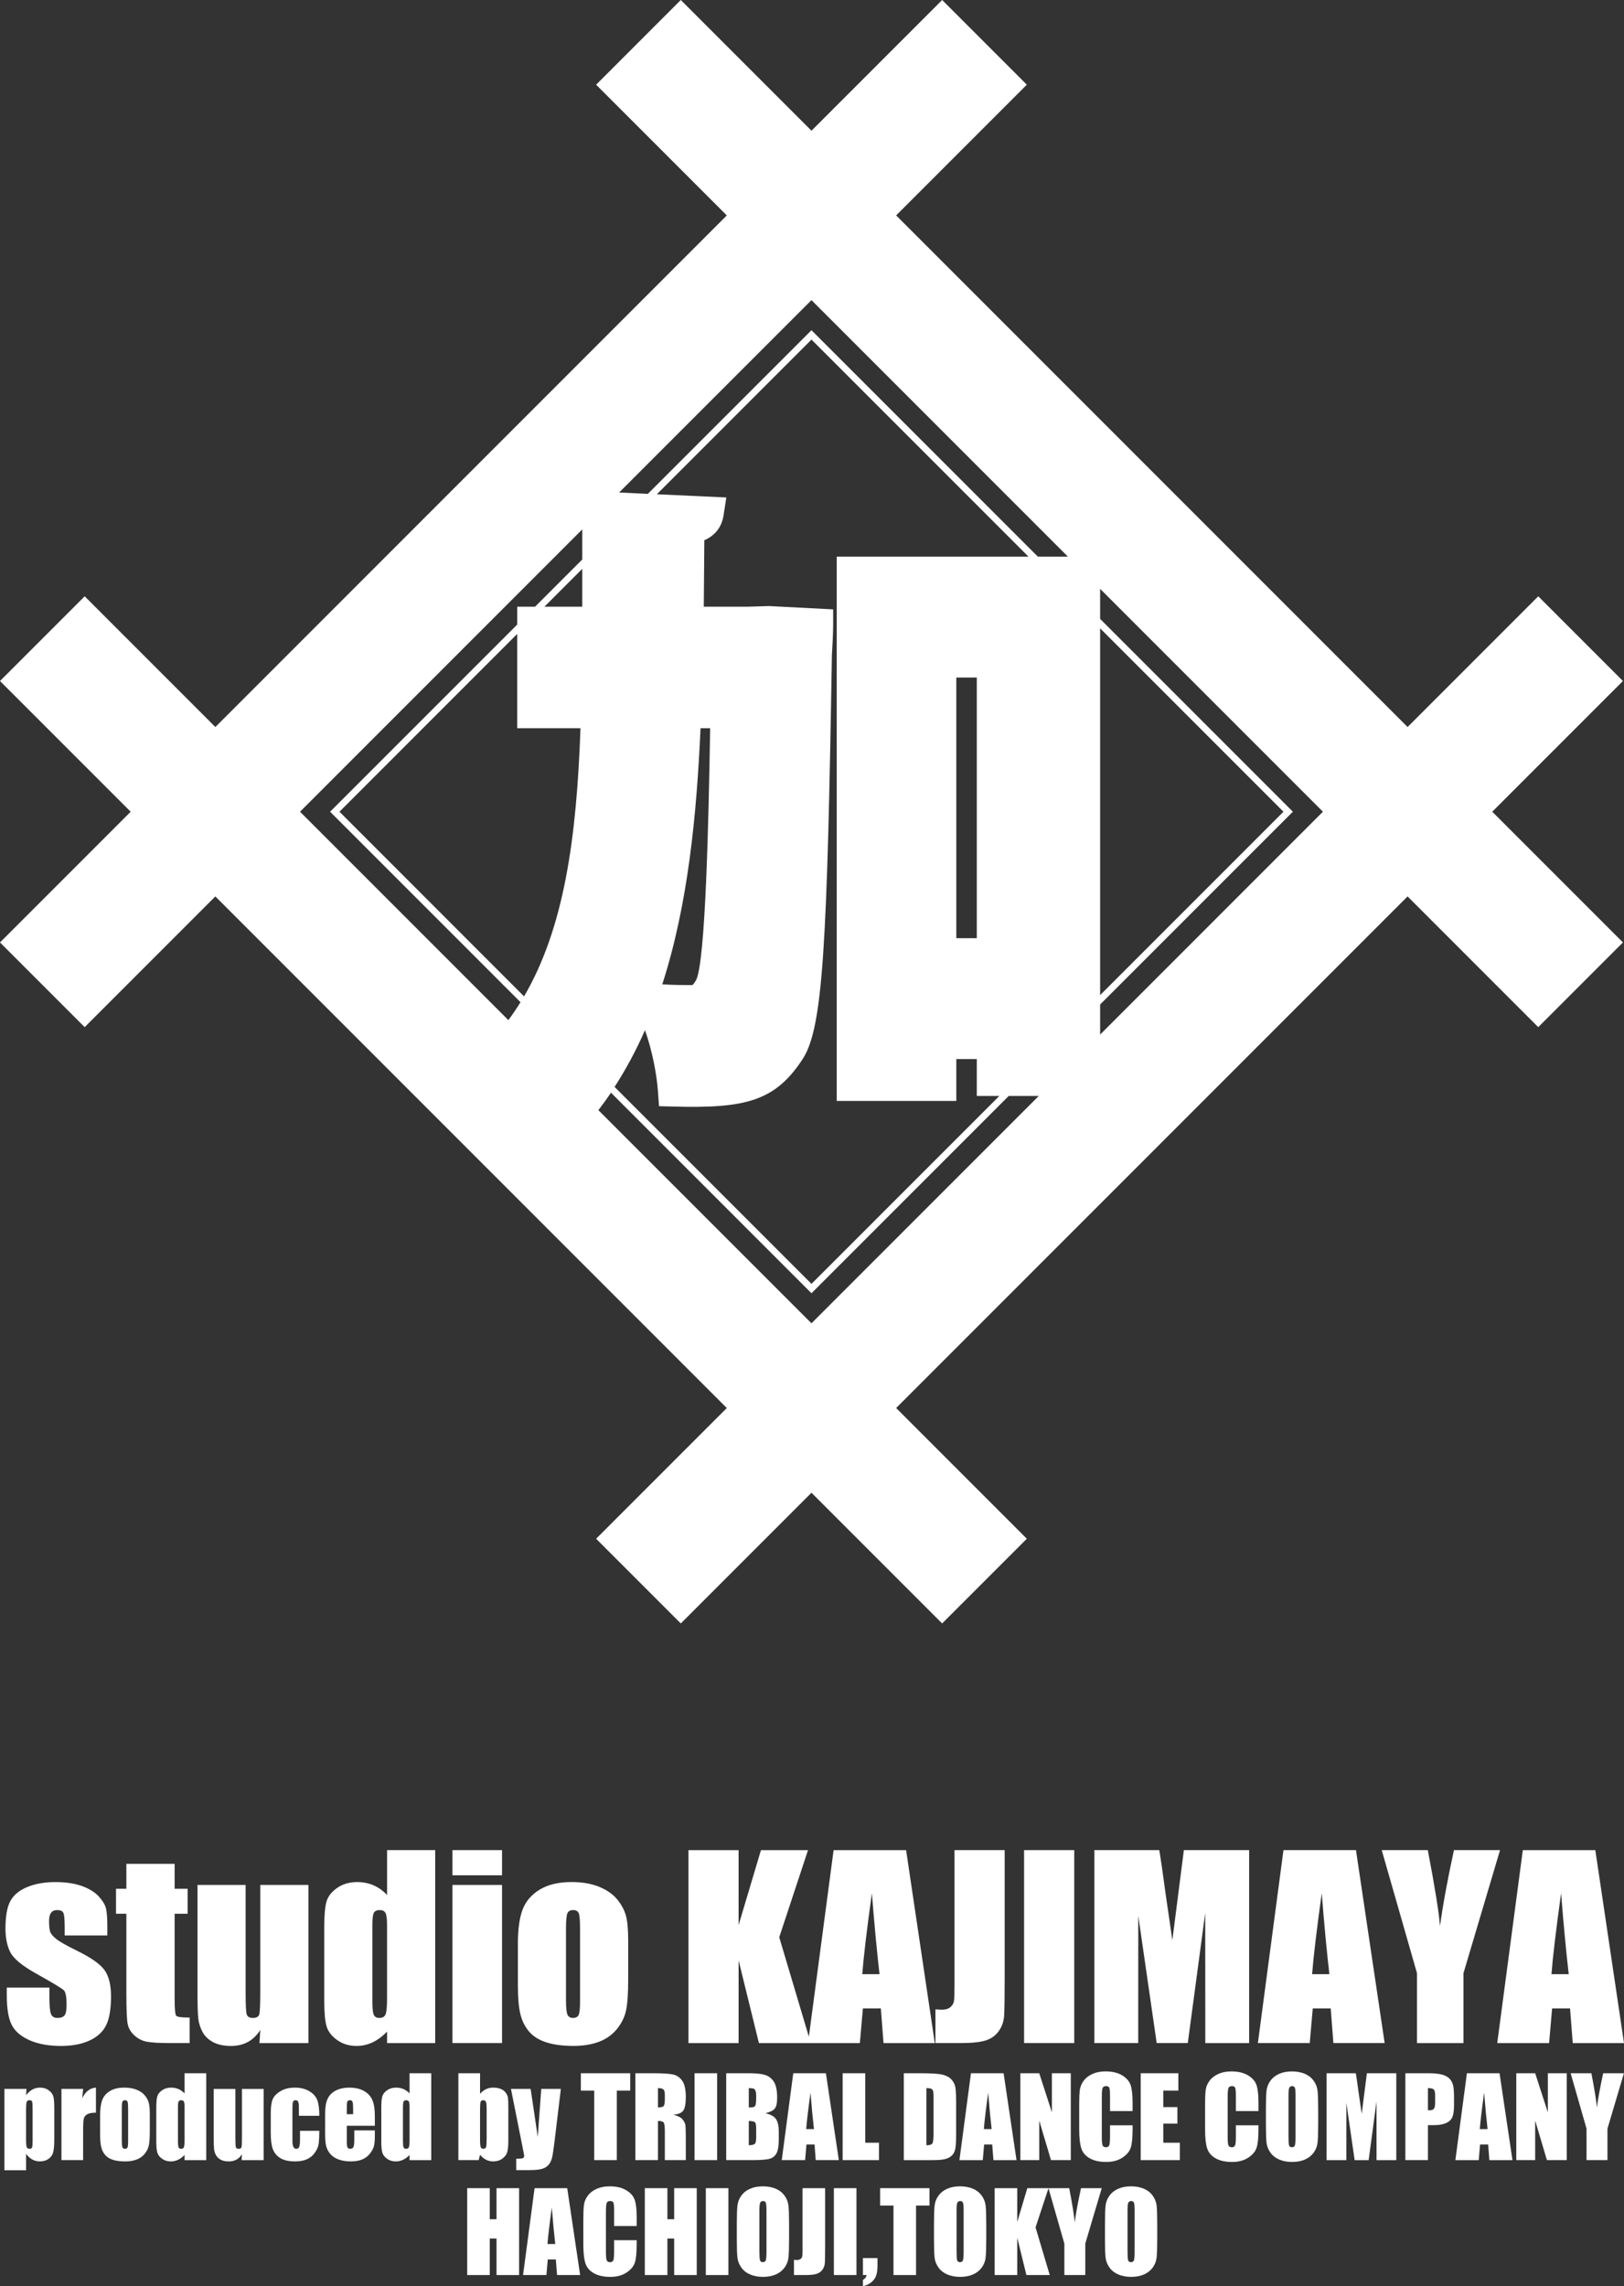 <?xml version="1.0" encoding="utf-8"?>
<!-- Generator: Adobe Illustrator 26.0.1, SVG Export Plug-In . SVG Version: 6.00 Build 0)  -->
<svg version="1.1" id="レイヤー_1" xmlns="http://www.w3.org/2000/svg" xmlns:xlink="http://www.w3.org/1999/xlink" x="0px"
	 y="0px" viewBox="0 0 1279.05 1800" style="enable-background:new 0 0 1279.05 1800;" xml:space="preserve">
<rect x="0" y="0" width="1279.05" height="1800" fill="#333333" stroke="none"/>
<style type="text/css">
	.st0{fill:#FFFFFF;}
</style>
<g>
	<path class="st0" d="M87.43,1571.83c0-9.07-1.72-15.98-5.16-20.74c-3.44-4.75-10.66-9.82-21.67-15.2
		c-8.26-4.07-13.71-7.16-16.37-9.29c-2.66-2.13-4.25-4.08-4.79-5.86c-0.53-1.79-0.8-4.58-0.8-8.4c0-2.81,0.53-4.93,1.59-6.33
		c1.06-1.41,2.66-2.11,4.79-2.11c2.63,0,4.27,0.77,4.93,2.3c0.66,1.53,0.99,5.18,0.99,10.93v6.75h33.59v-7.22
		c0-6.25-0.33-10.85-0.99-13.79c-0.66-2.94-2.53-6.13-5.63-9.57c-3.1-3.44-7.54-6.21-13.32-8.31c-5.79-2.09-12.81-3.14-21.07-3.14
		c-8.32,0-15.62,1.28-21.91,3.85c-6.29,2.56-10.74,6.21-13.37,10.93c-2.63,4.72-3.94,12.06-3.94,22c0,7.01,1.22,13.06,3.66,18.16
		c2.44,5.1,9.23,10.78,20.36,17.03c13.26,7.38,20.61,11.82,22.05,13.32c1.38,1.5,2.07,5.23,2.07,11.17c0,4.32-0.53,7.15-1.6,8.49
		c-1.06,1.35-2.94,2.02-5.63,2.02c-2.5,0-4.18-1-5.02-3c-0.85-2-1.27-6.35-1.27-13.04v-7.88H5.33v6.01
		c0,10.38,1.28,18.14,3.85,23.27c2.56,5.13,7.27,9.19,14.12,12.2s15.09,4.5,24.73,4.5c8.69,0,16.12-1.39,22.28-4.18
		c6.16-2.78,10.55-6.76,13.18-11.92C86.12,1589.62,87.43,1581.97,87.43,1571.83z"/>
	<path class="st0" d="M100.57,1593.65c0.69,3.35,2.44,6.32,5.26,8.91c2.81,2.6,6.07,4.25,9.76,4.97c3.69,0.72,9.85,1.08,18.48,1.08
		h15.29v-20.08c-6.19,0-9.71-0.47-10.56-1.41c-0.84-0.94-1.27-5.5-1.27-13.7v-66.62h10.23v-19.7h-10.23v-19.61h-38v19.61h-8.16v19.7
		h8.16v63.24C99.54,1582.44,99.88,1590.31,100.57,1593.65z"/>
	<path class="st0" d="M195.29,1607.72c3.85-2.1,7.08-5.25,9.71-9.45l-0.66,10.35h38.56V1484.1h-37.91v83.79
		c0,10.2-0.27,16.23-0.8,18.11s-2.2,2.82-5.02,2.82c-2.63,0-4.24-0.91-4.83-2.72c-0.6-1.81-0.89-7.57-0.89-17.26v-84.73h-37.91
		v83.98c0,10.7,0.22,17.84,0.66,21.44c0.44,3.6,1.55,7.05,3.33,10.37c1.79,3.32,4.55,5.97,8.31,7.98s8.48,3,14.17,3
		C187.02,1610.87,191.45,1609.82,195.29,1607.72z"/>
	<path class="st0" d="M304.84,1492.01c-3.19-3.38-6.74-5.92-10.65-7.62c-3.91-1.69-8.21-2.54-12.9-2.54
		c-6.07,0-11.29,1.52-15.67,4.55c-4.38,3.03-7.18,6.55-8.4,10.56c-1.22,4-1.83,10.79-1.83,20.36v58.27c0,9.2,0.61,15.83,1.83,19.89
		c1.22,4.07,3.99,7.65,8.31,10.74c4.32,3.1,9.41,4.65,15.29,4.65c4.38,0,8.57-0.94,12.58-2.82c4-1.88,7.82-4.7,11.45-8.46v9.03
		h37.91V1456.7h-37.91V1492.01z M304.84,1573.05c0,6.94-0.41,11.31-1.22,13.09c-0.81,1.78-2.44,2.68-4.88,2.68
		c-2.13,0-3.57-0.8-4.32-2.39c-0.75-1.6-1.13-4.93-1.13-9.99v-60.99c0-4.88,0.39-8.02,1.17-9.43c0.78-1.41,2.3-2.11,4.55-2.11
		c2.31,0,3.86,0.78,4.65,2.35c0.78,1.57,1.17,4.63,1.17,9.2V1573.05z"/>
	<rect x="356.35" y="1484.1" class="st0" width="39.04" height="124.51"/>
	<rect x="356.35" y="1456.7" class="st0" width="39.04" height="19.8"/>
	<path class="st0" d="M471.63,1607.63c5.79-2.16,10.52-5.5,14.22-10.04c3.69-4.54,6.1-9.41,7.22-14.64
		c1.13-5.22,1.69-13.43,1.69-24.63v-30.5c0-8.82-0.61-15.39-1.83-19.71c-1.22-4.32-3.49-8.51-6.8-12.58
		c-3.32-4.07-8.02-7.37-14.12-9.9c-6.1-2.53-13.4-3.8-21.91-3.8c-10.13,0-18.45,1.97-24.96,5.91c-6.51,3.94-11.01,9.16-13.51,15.67
		c-2.5,6.51-3.75,15.55-3.75,27.12v31.9c0,10.57,0.69,18.5,2.07,23.79c1.37,5.29,3.67,9.79,6.9,13.51
		c3.22,3.72,7.74,6.51,13.56,8.35c5.82,1.84,12.92,2.77,21.3,2.77C459.19,1610.87,465.84,1609.79,471.63,1607.63z M446.9,1586.14
		c-0.75-1.78-1.13-5.61-1.13-11.49v-56.21c0-6.38,0.38-10.4,1.13-12.06c0.75-1.66,2.25-2.49,4.5-2.49c2.25,0,3.72,0.83,4.41,2.49
		c0.69,1.66,1.03,5.68,1.03,12.06v57.43c0,5.38-0.36,8.88-1.08,10.51c-0.72,1.63-2.2,2.44-4.46,2.44
		C449.12,1588.82,447.65,1587.93,446.9,1586.14z"/>
	<path class="st0" d="M679.61,1581.31h14.13l2.12,27.31h40.37l-22.59-151.91h-57.1l-19.49,146.9l-23.33-78.31l22.66-68.59h-37.06
		l-17.6,59.02v-59.02h-39.5v151.91h39.5v-65.12l16,65.12h38.66h2.16h38.68L679.61,1581.31z M686.69,1490.58
		c2.01,25.33,4.02,46.6,6.02,63.8h-13.6C680.14,1540.94,682.66,1519.67,686.69,1490.58z"/>
	<path class="st0" d="M751.38,1575.21c-0.25,2-1.19,3.69-2.81,5.07c-1.63,1.38-3.85,2.06-6.66,2.06c-1.06,0-2.78-0.09-5.16-0.28
		v26.55h19.79c8.75,0,15.3-0.67,19.64-2.02c4.34-1.34,7.79-3.77,10.33-7.27c2.54-3.5,3.97-7.43,4.29-11.78
		c0.31-4.35,0.47-14.12,0.47-29.32V1456.7h-39.5v106.88C751.76,1569.33,751.63,1573.21,751.38,1575.21z"/>
	<rect x="806.56" y="1456.7" class="st0" width="39.5" height="151.91"/>
	<path class="st0" d="M949.28,1608.62h34.53V1456.7h-51.4l-9.08,70.94l-5.61-38.64c-1.61-12.4-3.17-23.16-4.69-32.3h-51.11v151.91
		h34.53l0.05-100.21l14.5,100.21h24.49l13.74-102.56L949.28,1608.62z"/>
	<path class="st0" d="M1010.85,1456.7l-20.15,151.91h40.84l2.38-27.31h14.13l2.12,27.31h40.37l-22.59-151.91H1010.85z
		 M1033.41,1554.38c1.03-13.45,3.56-34.71,7.58-63.8c2.01,25.33,4.02,46.6,6.02,63.8H1033.41z"/>
	<path class="st0" d="M1152.61,1608.62v-54.99l28.8-96.93h-36.29c-5.15,23.7-8.81,43.66-11,59.87c-0.73-10.26-3.93-30.21-9.59-59.87
		h-36.29l27.78,96.93v54.99H1152.61z"/>
	<path class="st0" d="M1279.05,1608.62l-22.59-151.91h-57.1l-20.15,151.91h40.84l2.38-27.31h14.13l2.12,27.31H1279.05z
		 M1221.92,1554.38c1.03-13.45,3.56-34.71,7.58-63.8c2.01,25.33,4.02,46.6,6.02,63.8H1221.92z"/>
	<path class="st0" d="M38.44,1645.82c-1.93-1.42-4.22-2.13-6.87-2.13c-2.17,0-4.17,0.49-6,1.48c-1.83,0.99-3.51,2.48-5.03,4.48
		l0.29-4.95H3.47v64.05h17.07v-12.85c1.49,1.95,3.14,3.41,4.94,4.4c1.8,0.99,3.76,1.48,5.87,1.48c2.65,0,4.91-0.64,6.78-1.92
		c1.87-1.28,3.11-3,3.72-5.16c0.61-2.15,0.91-5.78,0.91-10.88v-23.62c0-4.45-0.24-7.61-0.72-9.46
		C41.57,1648.89,40.37,1647.25,38.44,1645.82z M25.69,1685.05c0,2.99-0.13,4.87-0.4,5.64c-0.27,0.78-0.95,1.16-2.05,1.16
		c-1.13,0-1.86-0.42-2.2-1.27c-0.34-0.85-0.51-2.96-0.51-6.34v-23.24c0-3.24,0.16-5.28,0.48-6.12c0.33-0.85,1.05-1.27,2.18-1.27
		c1.15,0,1.86,0.37,2.11,1.1c0.25,0.73,0.38,2.83,0.38,6.3V1685.05z"/>
	<path class="st0" d="M64.78,1652.07l0.68-7.37H48.39v56.07h17.07v-22.14c0-5.44,0.17-8.91,0.51-10.42c0.34-1.5,1.24-2.68,2.7-3.53
		c1.46-0.84,3.76-1.27,6.89-1.27v-19.73C70.85,1644,67.26,1646.8,64.78,1652.07z"/>
	<path class="st0" d="M114.09,1649.86c-1.49-1.83-3.61-3.32-6.36-4.46c-2.75-1.14-6.04-1.71-9.87-1.71c-4.56,0-8.31,0.89-11.24,2.66
		c-2.93,1.77-4.96,4.12-6.09,7.06c-1.13,2.93-1.69,7-1.69,12.21v14.37c0,4.76,0.31,8.33,0.93,10.71c0.62,2.38,1.65,4.41,3.11,6.08
		c1.45,1.68,3.49,2.93,6.11,3.76c2.62,0.83,5.82,1.25,9.59,1.25c3.38,0,6.37-0.49,8.98-1.46c2.61-0.97,4.74-2.48,6.4-4.52
		c1.66-2.04,2.75-4.24,3.25-6.59c0.51-2.35,0.76-6.05,0.76-11.09v-13.73c0-3.97-0.27-6.93-0.82-8.87
		C116.61,1653.57,115.58,1651.69,114.09,1649.86z M100.91,1686.03c0,2.42-0.16,4-0.49,4.73c-0.32,0.74-0.99,1.1-2.01,1.1
		c-0.99,0-1.65-0.4-1.98-1.2c-0.34-0.81-0.51-2.53-0.51-5.18v-25.31c0-2.87,0.17-4.68,0.51-5.43c0.34-0.74,1.01-1.12,2.03-1.12
		c1.01,0,1.67,0.38,1.98,1.12c0.31,0.75,0.47,2.56,0.47,5.43V1686.03z"/>
	<path class="st0" d="M145.36,1648.26c-1.44-1.52-3.04-2.67-4.8-3.43c-1.76-0.76-3.7-1.14-5.81-1.14c-2.73,0-5.09,0.68-7.06,2.05
		c-1.97,1.37-3.23,2.95-3.78,4.75c-0.55,1.8-0.82,4.86-0.82,9.17v26.24c0,4.14,0.28,7.13,0.82,8.96c0.55,1.83,1.8,3.44,3.74,4.84
		c1.94,1.4,4.24,2.09,6.89,2.09c1.97,0,3.86-0.43,5.66-1.27c1.8-0.85,3.52-2.11,5.16-3.81v4.07h17.07v-68.41h-17.07V1648.26z
		 M145.36,1684.76c0,3.13-0.18,5.09-0.55,5.9c-0.37,0.8-1.1,1.2-2.2,1.2c-0.96,0-1.6-0.36-1.94-1.08c-0.34-0.72-0.51-2.22-0.51-4.5
		v-27.46c0-2.2,0.18-3.61,0.53-4.25c0.35-0.63,1.03-0.95,2.05-0.95c1.04,0,1.74,0.36,2.09,1.06c0.35,0.7,0.53,2.08,0.53,4.14
		V1684.76z"/>
	<path class="st0" d="M190.57,1682.43c0,4.6-0.12,7.31-0.36,8.16c-0.24,0.85-0.99,1.27-2.26,1.27c-1.18,0-1.91-0.41-2.17-1.23
		c-0.27-0.81-0.4-3.41-0.4-7.77v-38.15H168.3v37.82c0,4.82,0.1,8.04,0.3,9.66c0.2,1.62,0.7,3.18,1.5,4.67
		c0.8,1.49,2.05,2.69,3.74,3.59c1.69,0.9,3.82,1.35,6.38,1.35c2.25,0,4.25-0.47,5.98-1.42c1.73-0.94,3.19-2.36,4.37-4.26l-0.3,4.66
		h17.37v-56.07h-17.07V1682.43z"/>
	<path class="st0" d="M251.5,1665.87c0-5.27-0.52-9.34-1.56-12.21c-1.04-2.87-3.14-5.25-6.3-7.14c-3.16-1.88-6.96-2.83-11.41-2.83
		c-4.48,0-8.28,0.95-11.41,2.85c-3.13,1.9-5.17,4.06-6.13,6.49c-0.96,2.42-1.44,6.01-1.44,10.77v15.93c0,5.47,0.58,9.68,1.75,12.65
		c1.17,2.97,3.16,5.28,5.98,6.93c2.82,1.65,6.64,2.47,11.45,2.47c3.78,0,6.94-0.6,9.51-1.79c2.56-1.2,4.64-2.97,6.23-5.32
		c1.59-2.35,2.53-4.65,2.83-6.89c0.3-2.24,0.46-5.6,0.49-10.08h-15.21v6.68c0,2.9-0.2,4.87-0.61,5.92
		c-0.41,1.04-1.19,1.56-2.34,1.56c-0.99,0-1.73-0.5-2.24-1.5c-0.51-1-0.76-2.5-0.76-4.5v-26.45c0-2.45,0.17-4.03,0.51-4.73
		c0.34-0.7,1-1.06,1.98-1.06s1.66,0.4,2.03,1.21c0.37,0.8,0.55,2.33,0.55,4.58v6.47H251.5z"/>
	<path class="st0" d="M286.8,1646.41c-3.11-1.82-7.06-2.72-11.85-2.72c-3.91,0-7.38,0.75-10.39,2.26c-3.02,1.5-5.18,3.68-6.51,6.5
		c-1.32,2.83-1.99,6.7-1.99,11.6v16.35c0,4.17,0.3,7.35,0.89,9.53c0.59,2.18,1.66,4.18,3.19,6c1.54,1.82,3.68,3.25,6.44,4.29
		c2.76,1.04,5.94,1.56,9.55,1.56c3.72,0,6.81-0.53,9.27-1.59c2.47-1.05,4.5-2.64,6.11-4.75c1.61-2.11,2.63-4.1,3.06-5.96
		c0.44-1.86,0.66-4.52,0.66-7.98v-4.14h-16.19v7.4c0,2.79-0.22,4.67-0.65,5.64c-0.44,0.97-1.3,1.46-2.6,1.46
		c-1.04,0-1.75-0.36-2.11-1.1c-0.37-0.73-0.55-2.36-0.55-4.9v-12.13h22.1v-7.44c0-5.44-0.63-9.66-1.88-12.65
		C292.1,1650.64,289.91,1648.23,286.8,1646.41z M278.12,1664.6h-4.99v-4.1c0-3.15,0.14-5.09,0.42-5.81c0.28-0.72,1.01-1.08,2.2-1.08
		c0.96,0,1.59,0.43,1.9,1.27c0.31,0.84,0.47,2.72,0.47,5.62V1664.6z"/>
	<path class="st0" d="M322.57,1648.26c-1.44-1.52-3.04-2.67-4.8-3.43c-1.76-0.76-3.7-1.14-5.81-1.14c-2.73,0-5.09,0.68-7.06,2.05
		c-1.97,1.37-3.23,2.95-3.78,4.75c-0.55,1.8-0.82,4.86-0.82,9.17v26.24c0,4.14,0.28,7.13,0.82,8.96c0.55,1.83,1.8,3.44,3.74,4.84
		c1.94,1.4,4.24,2.09,6.89,2.09c1.97,0,3.86-0.43,5.66-1.27c1.8-0.85,3.52-2.11,5.16-3.81v4.07h17.07v-68.41h-17.07V1648.26z
		 M322.57,1684.76c0,3.13-0.18,5.09-0.55,5.9c-0.37,0.8-1.1,1.2-2.2,1.2c-0.96,0-1.6-0.36-1.94-1.08c-0.34-0.72-0.51-2.22-0.51-4.5
		v-27.46c0-2.2,0.18-3.61,0.53-4.25c0.35-0.63,1.03-0.95,2.05-0.95c1.04,0,1.74,0.36,2.09,1.06c0.35,0.7,0.53,2.08,0.53,4.14
		V1684.76z"/>
	<path class="st0" d="M378.09,1696.54c1.43,1.75,3.02,3.06,4.75,3.94c1.73,0.87,3.6,1.31,5.6,1.31c2.79,0,5.2-0.74,7.23-2.22
		c2.03-1.48,3.32-3.22,3.87-5.24c0.55-2.02,0.82-5.08,0.82-9.19v-25.27c0-4.14-0.09-6.84-0.27-8.11c-0.18-1.27-0.73-2.56-1.63-3.89
		c-0.9-1.32-2.21-2.35-3.93-3.09c-1.72-0.73-3.75-1.1-6.09-1.1c-2.03,0-3.91,0.4-5.64,1.21c-1.73,0.81-3.3,2.02-4.71,3.66v-16.19
		h-17.07v68.41h15.97L378.09,1696.54z M378.09,1660.63c0-3.13,0.15-5.08,0.46-5.85c0.31-0.78,0.99-1.17,2.03-1.17
		c1.07,0,1.79,0.45,2.15,1.33c0.37,0.89,0.55,2.78,0.55,5.68v23.62c0,3.32-0.16,5.42-0.49,6.3c-0.32,0.87-1.02,1.31-2.09,1.31
		c-1.04,0-1.74-0.42-2.09-1.27c-0.35-0.85-0.53-2.77-0.53-5.79V1660.63z"/>
	<path class="st0" d="M411.69,1699.27c-0.76,0.27-2.47,0.4-5.12,0.4v8.96h10.35c4.73,0,8.17-0.36,10.33-1.08
		c2.15-0.72,3.84-1.84,5.05-3.36c1.21-1.52,2.08-3.45,2.6-5.79c0.52-2.34,1.17-6.72,1.94-13.14l4.88-40.56h-15.44l-2.74,37.86
		l-5.61-37.86h-15.5l9.35,46.9c0.71,3.47,1.06,5.42,1.06,5.87C412.83,1698.41,412.45,1699.01,411.69,1699.27z"/>
	<polygon class="st0" points="468,1700.77 485.79,1700.77 485.79,1646.05 496.36,1646.05 496.36,1632.37 457.48,1632.37 
		457.48,1646.05 468,1646.05 	"/>
	<path class="st0" d="M538.15,1661.77c1.32-1.83,1.98-5.41,1.98-10.73c0-5.83-0.94-10.08-2.81-12.74c-1.87-2.66-4.3-4.32-7.27-4.97
		c-2.97-0.65-8.65-0.97-17.05-0.97h-12.59v68.41h17.79v-30.85c2.45,0,3.97,0.44,4.54,1.31c0.58,0.87,0.87,3.14,0.87,6.8v22.73h16.52
		v-18.04c0-5.52-0.15-8.9-0.44-10.12c-0.29-1.22-1.05-2.57-2.26-4.04c-1.21-1.46-3.58-2.63-7.1-3.51
		C534.22,1664.7,536.82,1663.6,538.15,1661.77z M523.61,1653.11c0,3.02-0.4,4.8-1.2,5.35c-0.8,0.55-2.21,0.82-4.2,0.82v-15.21
		c2.06,0,3.47,0.34,4.25,1.01c0.77,0.67,1.16,2.1,1.16,4.27V1653.11z"/>
	<rect x="547.02" y="1632.37" class="st0" width="17.79" height="68.41"/>
	<path class="st0" d="M612.09,1651.83c0-5.91-0.89-10.2-2.66-12.86c-1.77-2.66-4.11-4.43-6.99-5.3c-2.89-0.88-7.14-1.31-12.74-1.31
		h-17.75v68.41h20.58c7.16,0,11.89-0.41,14.2-1.23c2.31-0.82,3.99-2.34,5.05-4.57c1.06-2.22,1.58-5.65,1.58-10.27v-6.34
		c0-4.45-0.73-7.76-2.2-9.91c-1.46-2.16-4.25-3.7-8.37-4.63c3.69-0.84,6.16-2.05,7.42-3.63
		C611.46,1658.62,612.09,1655.83,612.09,1651.83z M595.57,1682.69c0,2.76-0.35,4.49-1.04,5.2c-0.69,0.7-2.29,1.1-4.8,1.18v-19.14
		c2.65,0.09,4.28,0.44,4.9,1.05c0.62,0.62,0.93,2.4,0.93,5.33V1682.69z M594.85,1657.95c-0.48,0.86-1.59,1.29-3.34,1.29
		c-0.42,0-1.01,0.02-1.77,0.04v-15.21c1.83,0.03,3.06,0.16,3.7,0.38c0.63,0.22,1.15,0.76,1.54,1.63c0.39,0.86,0.59,2.36,0.59,4.5
		C595.57,1654.63,595.33,1657.09,594.85,1657.95z"/>
	<path class="st0" d="M615.7,1700.77h18.39l1.07-12.3h6.36l0.95,12.3h18.18l-10.17-68.41h-25.71L615.7,1700.77z M638.35,1647.62
		c0.91,11.41,1.81,20.98,2.71,28.73h-6.12C635.4,1670.3,636.54,1660.72,638.35,1647.62z"/>
	<polygon class="st0" points="681.47,1632.37 663.68,1632.37 663.68,1700.77 692.29,1700.77 692.29,1687.08 681.47,1687.08 	"/>
	<path class="st0" d="M749.16,1697.62c1.43-1.17,2.44-2.79,3.02-4.86c0.58-2.07,0.86-6.17,0.86-12.31v-23.96
		c0-6.48-0.2-10.82-0.59-13.03c-0.4-2.21-1.38-4.22-2.96-6.02c-1.58-1.8-3.88-3.1-6.91-3.89c-3.02-0.79-8.84-1.18-17.43-1.18h-13.31
		v68.41h22.44c4.26,0,7.44-0.23,9.55-0.7C745.95,1699.61,747.72,1698.79,749.16,1697.62z M735.26,1679.14
		c0,4.56-0.29,7.36-0.89,8.39c-0.59,1.03-2.17,1.54-4.73,1.54v-45c1.95,0,3.27,0.2,3.97,0.61c0.7,0.41,1.15,1.05,1.35,1.93
		c0.2,0.87,0.29,2.86,0.29,5.96V1679.14z"/>
	<path class="st0" d="M790.43,1632.37h-25.71l-9.08,68.41h18.39l1.07-12.3h6.37l0.95,12.3h18.18L790.43,1632.37z M774.88,1676.35
		c0.46-6.05,1.6-15.63,3.41-28.73c0.91,11.41,1.81,20.98,2.71,28.73H774.88z"/>
	<polygon class="st0" points="818.5,1632.37 803.62,1632.37 803.62,1700.77 818.5,1700.77 818.5,1669.67 827.75,1700.77 
		843.34,1700.77 843.34,1632.37 828.47,1632.37 828.47,1663.17 	"/>
	<path class="st0" d="M892.02,1662.15v-6.5c0-6.39-0.54-11.09-1.61-14.12c-1.07-3.02-3.31-5.55-6.72-7.58
		c-3.41-2.02-7.73-3.04-12.97-3.04c-3.86,0-7.28,0.65-10.24,1.97c-2.97,1.31-5.3,3.1-6.97,5.39c-1.68,2.28-2.68,4.65-3.02,7.12
		c-0.34,2.47-0.51,6.16-0.51,11.09v19.99c0,6.7,0.55,11.72,1.65,15.07c1.1,3.34,3.34,5.95,6.72,7.84c3.38,1.88,7.67,2.83,12.89,2.83
		c5.01,0,9.23-1.11,12.66-3.34c3.42-2.23,5.63-4.82,6.63-7.79c1-2.96,1.5-7.98,1.5-15.07v-2.67h-17.79v8.6
		c0,3.76-0.2,6.14-0.61,7.16c-0.41,1.01-1.28,1.52-2.6,1.52c-1.38,0-2.26-0.51-2.66-1.52c-0.39-1.01-0.59-3.18-0.59-6.5v-31.78
		c0-3.46,0.2-5.72,0.59-6.76c0.4-1.04,1.32-1.57,2.79-1.57c1.3,0,2.13,0.43,2.51,1.29c0.38,0.86,0.57,3.01,0.57,6.47v11.89H892.02z"
		/>
	<polygon class="st0" points="916.19,1672.04 927.3,1672.04 927.3,1659.02 916.19,1659.02 916.19,1646.05 928.06,1646.05 
		928.06,1632.37 898.4,1632.37 898.4,1700.77 929.24,1700.77 929.24,1687.08 916.19,1687.08 	"/>
	<path class="st0" d="M982.82,1633.96c-3.41-2.02-7.73-3.04-12.97-3.04c-3.86,0-7.28,0.65-10.24,1.97c-2.97,1.31-5.3,3.1-6.97,5.39
		c-1.68,2.28-2.68,4.65-3.02,7.12c-0.34,2.47-0.51,6.16-0.51,11.09v19.99c0,6.7,0.55,11.72,1.65,15.07c1.1,3.34,3.34,5.95,6.72,7.84
		c3.38,1.88,7.67,2.83,12.89,2.83c5.01,0,9.23-1.11,12.66-3.34c3.42-2.23,5.63-4.82,6.63-7.79c1-2.96,1.5-7.98,1.5-15.07v-2.67
		h-17.79v8.6c0,3.76-0.2,6.14-0.61,7.16c-0.41,1.01-1.28,1.52-2.6,1.52c-1.38,0-2.26-0.51-2.66-1.52c-0.39-1.01-0.59-3.18-0.59-6.5
		v-31.78c0-3.46,0.2-5.72,0.59-6.76c0.4-1.04,1.32-1.57,2.79-1.57c1.3,0,2.13,0.43,2.51,1.29c0.38,0.86,0.57,3.01,0.57,6.47v11.89
		h17.79v-6.5c0-6.39-0.54-11.09-1.61-14.12C988.47,1638.52,986.23,1635.99,982.82,1633.96z"/>
	<path class="st0" d="M1034.5,1638.11c-1.77-2.39-4.12-4.19-7.04-5.39c-2.91-1.19-6.21-1.79-9.86-1.79c-3.86,0-7.24,0.63-10.14,1.9
		c-2.9,1.27-5.2,3.09-6.91,5.45c-1.71,2.36-2.72,4.98-3.04,7.84c-0.32,2.86-0.49,7.73-0.49,14.6v11.7c0,7.04,0.17,11.97,0.51,14.79
		c0.34,2.82,1.39,5.42,3.17,7.82c1.77,2.4,4.12,4.19,7.04,5.39c2.91,1.2,6.21,1.79,9.87,1.79c3.86,0,7.24-0.63,10.14-1.9
		c2.9-1.27,5.2-3.08,6.91-5.45c1.7-2.37,2.72-4.98,3.04-7.84c0.32-2.86,0.49-7.73,0.49-14.6v-11.7c0-7.04-0.17-11.97-0.51-14.79
		C1037.33,1643.11,1036.27,1640.5,1034.5,1638.11z M1020.39,1681.38c0,4.03-0.17,6.58-0.51,7.65c-0.34,1.07-1.12,1.6-2.33,1.6
		c-1.18,0-1.94-0.46-2.26-1.39c-0.32-0.93-0.49-3.38-0.49-7.35v-31.94c0-3.52,0.25-5.64,0.74-6.36c0.49-0.72,1.21-1.08,2.13-1.08
		c1.1,0,1.82,0.45,2.18,1.33c0.35,0.89,0.53,2.92,0.53,6.1V1681.38z"/>
	<path class="st0" d="M1072.47,1664.31l-2.53-17.4c-0.72-5.58-1.43-10.43-2.11-14.54h-23.02v68.41h15.55l0.02-45.13l6.53,45.13
		h11.03l6.19-46.18l0.02,46.18h15.55v-68.41h-23.14L1072.47,1664.31z"/>
	<path class="st0" d="M1141.81,1636.8c-1.31-1.44-3.27-2.53-5.87-3.3c-2.6-0.76-6.33-1.14-11.17-1.14h-17.92v68.41h17.79v-27.55
		h4.77c3.89,0,7.04-0.54,9.44-1.61c2.41-1.07,4.06-2.6,4.97-4.6c0.9-2,1.36-5.18,1.36-9.55v-5.96c0-4.28-0.23-7.44-0.7-9.49
		C1144,1639.98,1143.11,1638.24,1141.81,1636.8z M1130.29,1655.31c0,2.53-0.31,4.2-0.95,5.01c-0.63,0.8-1.77,1.2-3.4,1.2
		c-0.37,0-0.8-0.01-1.31-0.04v-17.41c2.31,0,3.83,0.35,4.57,1.06c0.73,0.7,1.1,2.22,1.1,4.56V1655.31z"/>
	<path class="st0" d="M1155.32,1632.37l-9.08,68.41h18.39l1.07-12.3h6.37l0.95,12.3h18.18l-10.17-68.41H1155.32z M1165.48,1676.35
		c0.46-6.05,1.6-15.63,3.41-28.73c0.91,11.41,1.81,20.98,2.71,28.73H1165.48z"/>
	<polygon class="st0" points="1219.07,1663.17 1209.09,1632.37 1194.22,1632.37 1194.22,1700.77 1209.09,1700.77 1209.09,1669.67 
		1218.35,1700.77 1233.94,1700.77 1233.94,1632.37 1219.07,1632.37 	"/>
	<path class="st0" d="M1257.69,1659.32c-0.33-4.62-1.77-13.61-4.32-26.96h-16.34l12.51,43.65v24.76h16.48v-24.76l12.97-43.65h-16.34
		C1260.32,1643.04,1258.67,1652.02,1257.69,1659.32z"/>
	<polygon class="st0" points="391.06,1747.31 385.74,1747.31 385.74,1722.85 367.95,1722.85 367.95,1791.26 385.74,1791.26 
		385.74,1762.52 391.06,1762.52 391.06,1791.26 408.85,1791.26 408.85,1722.85 391.06,1722.85 	"/>
	<path class="st0" d="M421.03,1722.85l-9.07,68.41h18.39l1.07-12.3h6.36l0.95,12.3h18.18l-10.17-68.41H421.03z M431.19,1766.83
		c0.46-6.05,1.6-15.63,3.41-28.73c0.91,11.41,1.81,20.98,2.71,28.73H431.19z"/>
	<path class="st0" d="M493.15,1724.45c-3.41-2.02-7.73-3.04-12.97-3.04c-3.86,0-7.27,0.65-10.25,1.97c-2.97,1.31-5.3,3.1-6.97,5.39
		c-1.68,2.28-2.68,4.65-3.02,7.12c-0.34,2.47-0.51,6.16-0.51,11.09v19.99c0,6.7,0.55,11.72,1.65,15.06c1.1,3.34,3.34,5.95,6.72,7.84
		c3.38,1.88,7.68,2.83,12.89,2.83c5.01,0,9.23-1.11,12.65-3.34c3.42-2.23,5.63-4.82,6.63-7.79c1-2.96,1.5-7.98,1.5-15.06v-2.67
		h-17.79v8.6c0,3.76-0.2,6.14-0.61,7.16c-0.41,1.01-1.28,1.52-2.6,1.52c-1.38,0-2.27-0.51-2.66-1.52c-0.39-1.01-0.59-3.18-0.59-6.5
		v-31.78c0-3.46,0.2-5.72,0.59-6.76c0.39-1.04,1.32-1.57,2.79-1.57c1.29,0,2.13,0.43,2.51,1.29c0.38,0.86,0.57,3.01,0.57,6.47v11.89
		h17.79v-6.5c0-6.39-0.54-11.09-1.6-14.12C498.8,1729,496.56,1726.47,493.15,1724.45z"/>
	<polygon class="st0" points="530.97,1747.31 525.64,1747.31 525.64,1722.85 507.85,1722.85 507.85,1791.26 525.64,1791.26 
		525.64,1762.52 530.97,1762.52 530.97,1791.26 548.75,1791.26 548.75,1722.85 530.97,1722.85 	"/>
	<rect x="555.89" y="1722.85" class="st0" width="17.79" height="68.41"/>
	<path class="st0" d="M617.8,1728.59c-1.77-2.39-4.12-4.19-7.04-5.39c-2.91-1.19-6.2-1.79-9.87-1.79c-3.86,0-7.24,0.63-10.14,1.9
		s-5.2,3.09-6.91,5.45c-1.7,2.36-2.72,4.98-3.04,7.84c-0.33,2.86-0.49,7.73-0.49,14.6v11.7c0,7.04,0.17,11.97,0.51,14.79
		c0.34,2.82,1.4,5.42,3.17,7.82c1.77,2.4,4.12,4.19,7.03,5.39c2.92,1.2,6.21,1.79,9.87,1.79c3.86,0,7.24-0.63,10.14-1.9
		c2.9-1.27,5.2-3.08,6.91-5.45c1.71-2.37,2.72-4.98,3.04-7.84c0.32-2.86,0.49-7.73,0.49-14.6v-11.7c0-7.04-0.17-11.97-0.51-14.79
		C620.63,1733.59,619.57,1730.99,617.8,1728.59z M603.68,1771.86c0,4.03-0.17,6.58-0.51,7.65c-0.34,1.07-1.11,1.6-2.32,1.6
		c-1.18,0-1.94-0.46-2.26-1.39c-0.33-0.93-0.49-3.38-0.49-7.35v-31.94c0-3.52,0.25-5.64,0.74-6.36c0.49-0.72,1.2-1.08,2.13-1.08
		c1.1,0,1.82,0.45,2.17,1.33c0.35,0.89,0.53,2.92,0.53,6.1V1771.86z"/>
	<path class="st0" d="M632.08,1770.97c0,2.59-0.06,4.34-0.17,5.24c-0.11,0.9-0.54,1.66-1.27,2.28c-0.73,0.62-1.73,0.93-3,0.93
		c-0.48,0-1.25-0.04-2.32-0.13v11.96h8.91c3.94,0,6.89-0.3,8.84-0.91c1.96-0.6,3.51-1.7,4.65-3.27c1.14-1.58,1.79-3.34,1.93-5.3
		c0.14-1.96,0.21-6.36,0.21-13.2v-45.72h-17.79V1770.97z"/>
	<rect x="656.75" y="1722.85" class="st0" width="17.79" height="68.41"/>
	<path class="st0" d="M679.65,1791.26h2.87c-0.22,1.61-1.18,2.89-2.87,3.85v4.9c2.37-0.48,4.48-1.43,6.36-2.87
		c1.87-1.44,3.19-3.18,3.95-5.24c0.76-2.06,1.14-4.69,1.14-7.9v-6.12h-11.45V1791.26z"/>
	<polygon class="st0" points="693.17,1736.54 703.7,1736.54 703.7,1791.26 721.48,1791.26 721.48,1736.54 732.05,1736.54 
		732.05,1722.85 693.17,1722.85 	"/>
	<path class="st0" d="M773.08,1728.59c-1.77-2.39-4.12-4.19-7.04-5.39c-2.91-1.19-6.21-1.79-9.86-1.79c-3.86,0-7.24,0.63-10.14,1.9
		c-2.9,1.27-5.2,3.09-6.91,5.45c-1.7,2.36-2.72,4.98-3.04,7.84c-0.32,2.86-0.49,7.73-0.49,14.6v11.7c0,7.04,0.17,11.97,0.51,14.79
		c0.34,2.82,1.39,5.42,3.17,7.82c1.77,2.4,4.12,4.19,7.04,5.39c2.91,1.2,6.21,1.79,9.87,1.79c3.86,0,7.24-0.63,10.14-1.9
		c2.9-1.27,5.2-3.08,6.91-5.45c1.71-2.37,2.72-4.98,3.04-7.84c0.32-2.86,0.49-7.73,0.49-14.6v-11.7c0-7.04-0.17-11.97-0.51-14.79
		C775.9,1733.59,774.85,1730.99,773.08,1728.59z M758.96,1771.86c0,4.03-0.17,6.58-0.51,7.65c-0.34,1.07-1.12,1.6-2.33,1.6
		c-1.18,0-1.94-0.46-2.26-1.39c-0.32-0.93-0.49-3.38-0.49-7.35v-31.94c0-3.52,0.25-5.64,0.74-6.36c0.49-0.72,1.21-1.08,2.13-1.08
		c1.1,0,1.82,0.45,2.18,1.33c0.35,0.89,0.53,2.92,0.53,6.1V1771.86z"/>
	<path class="st0" d="M846.43,1749.81c-0.33-4.62-1.77-13.61-4.32-26.96h-16.32h-0.02H809.1l-7.92,26.58v-26.58h-17.79v68.41h17.79
		v-29.32l7.21,29.32h18.38l-11.18-37.52l10.19-30.85l12.5,43.61v24.76h16.48v-24.76l12.97-43.65h-16.34
		C849.07,1733.52,847.41,1742.5,846.43,1749.81z"/>
	<path class="st0" d="M907.74,1728.59c-1.77-2.39-4.12-4.19-7.04-5.39c-2.91-1.19-6.21-1.79-9.86-1.79c-3.86,0-7.24,0.63-10.14,1.9
		c-2.9,1.27-5.2,3.09-6.91,5.45c-1.7,2.36-2.72,4.98-3.04,7.84c-0.32,2.86-0.49,7.73-0.49,14.6v11.7c0,7.04,0.17,11.97,0.51,14.79
		c0.34,2.82,1.39,5.42,3.17,7.82c1.77,2.4,4.12,4.19,7.04,5.39c2.91,1.2,6.21,1.79,9.87,1.79c3.86,0,7.24-0.63,10.14-1.9
		c2.9-1.27,5.2-3.08,6.91-5.45c1.7-2.37,2.72-4.98,3.04-7.84c0.32-2.86,0.49-7.73,0.49-14.6v-11.7c0-7.04-0.17-11.97-0.51-14.79
		C910.57,1733.59,909.51,1730.99,907.74,1728.59z M893.63,1771.86c0,4.03-0.17,6.58-0.51,7.65c-0.34,1.07-1.12,1.6-2.33,1.6
		c-1.18,0-1.94-0.46-2.26-1.39c-0.32-0.93-0.49-3.38-0.49-7.35v-31.94c0-3.52,0.25-5.64,0.74-6.36c0.49-0.72,1.21-1.08,2.13-1.08
		c1.1,0,1.82,0.45,2.18,1.33c0.35,0.89,0.53,2.92,0.53,6.1V1771.86z"/>
	<path class="st0" d="M66.69,808.72L169.61,705.8l402.81,402.81L469.5,1211.53l66.69,66.69l102.92-102.92l102.92,102.92l66.69-66.69
		L705.8,1108.6L1108.6,705.8l102.92,102.92l66.69-66.69l-102.92-102.92l102.92-102.92l-66.69-66.69L1108.6,572.42L705.8,169.61
		L808.72,66.69L742.03,0L639.11,102.92L536.19,0L469.5,66.69l102.92,102.92L169.61,572.42L66.69,469.5L0,536.19l102.92,102.92
		L0,742.03L66.69,808.72z M753.19,738.66V533.45h16.12v205.22H753.19z M866.45,494.71l144.4,144.4l-144.4,144.4V494.71z M659,438.28
		v428.55h94.19v-32.99h16.12v29.06h17.76l-147.95,147.95L484.04,855.78c9.13-14.17,17.12-29.07,23.95-44.68
		c5.77,16.32,9.25,34.83,10.21,48.21l0.83,11.64l11.67,0.31c56.18,1.48,79.98-4.01,101.84-38.01
		c15.69-24.89,18.94-90.06,22.66-317.58c0.26-4.13,0.99-16.6,0.99-23.65V479.8l-50.66-2.63l-16.09,0.5h-35.15
		c0.05-7.87,0.12-15.76,0.2-23.69c0.09-9.45,0.19-18.96,0.23-28.6c10.49-4.65,14.1-12.78,15.14-19.55l2.18-14.15l-54.71-2.52
		l121.79-121.79l170.91,170.91H659z M559.31,573.34c-1.13,67.64-3.52,185.5-11.25,198.66c-1.73,2.88-2.6,3.51-2.57,3.51
		c-0.04,0.01-0.37,0.09-1.17,0.09c-6.07,0-13.84,0-22.71-0.61c20.15-62.36,27.01-132.31,30.13-201.65H559.31z M458.58,477.67h-29.77
		l29.77-29.77V477.67z M457.18,573.34c-3.04,86.54-12.79,156.95-44.43,211.16L267.37,639.11l139.99-139.99v74.22H457.18z
		 M471.28,874.08c3.43-4.5,6.77-9.07,9.91-13.76l157.92,157.92l155.35-155.35h23.67l-179.02,179.02L471.28,874.08z M866.45,814.58
		V790.9l151.8-151.8l-151.8-151.8v-23.67l175.47,175.47L866.45,814.58z M841.08,438.28h-23.67l-178.3-178.3L510.25,388.83
		l-22.64-1.04L639.11,236.3L841.08,438.28z M458.58,416.83v23.68l-37.16,37.16h-14.05v14.05L259.98,639.11l149.97,149.97
		c-2.99,4.84-6.19,9.54-9.56,14.12L236.3,639.11L458.58,416.83z"/>
</g>
</svg>
